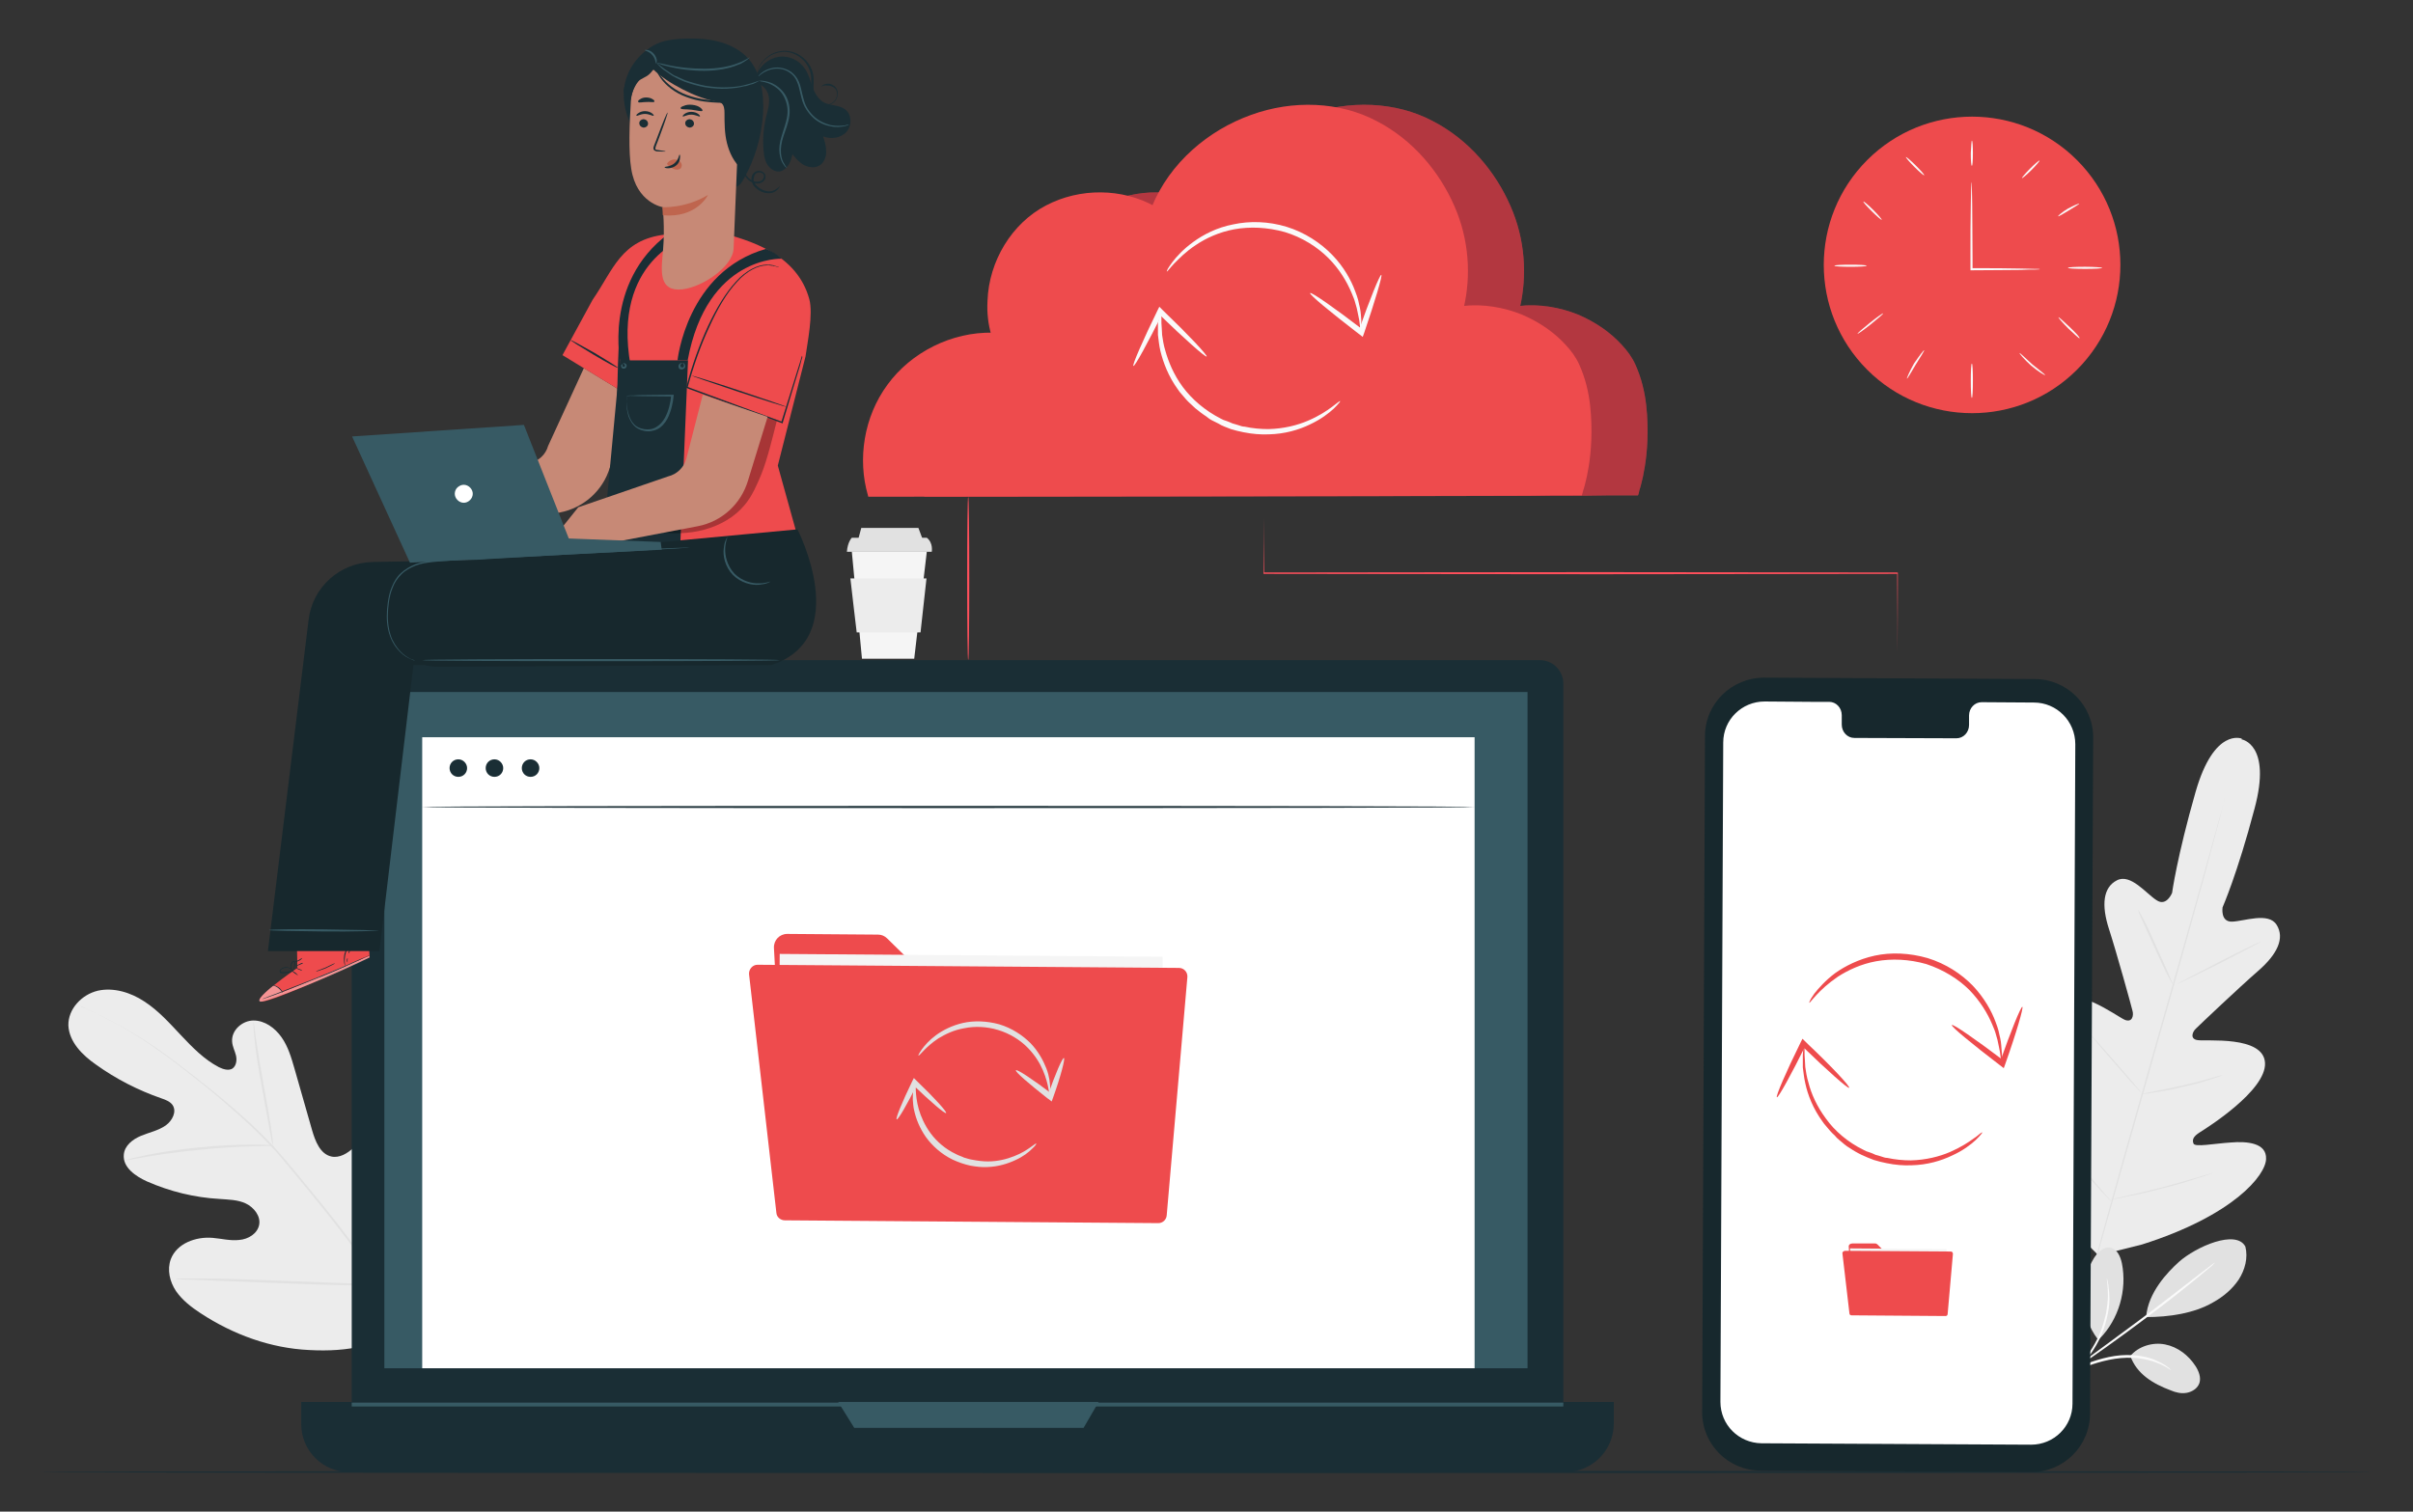 <?xml version="1.0" encoding="utf-8"?>
<!-- Generator: Adobe Illustrator 23.0.2, SVG Export Plug-In . SVG Version: 6.00 Build 0)  -->
<svg version="1.1" id="Layer_1" xmlns="http://www.w3.org/2000/svg" xmlns:xlink="http://www.w3.org/1999/xlink" x="0px" y="0px"
	 viewBox="0 0 688.1 431.2" style="enable-background:new 0 0 688.1 431.2;" xml:space="preserve">
<rect x="0" y="0" width="688.1" height="431.2" fill="#333333" stroke="none"/>
<style type="text/css">
	.st0{fill:#ECECEC;}
	.st1{fill:#E1E1E1;}
	.st2{fill:#FAFAFA;}
	.st3{fill:#F5F5F5;}
	.st4{fill:#1A2E35;}
	.st5{fill:#EE4B4D;}
	.st6{fill:#17282D;}
	.st7{fill:#FFFFFF;}
	.st8{fill:#375A64;}
	.st9{fill:#C78976;}
	.st10{opacity:0.3;}
	.st11{fill:none;stroke:#000000;stroke-width:0.25;stroke-miterlimit:10;}
	.st12{opacity:0.4;}
	.st13{fill:#BF654E;}
	.st14{fill:#FF4F5B;}
</style>
<g>
	<g>
		<g>
			<path class="st0" d="M639.3,210.7c0,0-7.9-3.3-13.2,15.2c-5.3,18.5-6.7,28.8-6.7,28.8s-1.6,4-4.4,2.1c-2.9-1.8-7.4-7.7-11.3-5.7
				c-4,2-4.5,7.1-2.3,13.9s6.4,22,6.7,23.3c0.4,1.3,0,3.5-2.2,2.6c-2.2-0.9-15.4-11-19.8-4.4c-4.4,6.6,4.8,24.6,5.7,26.6
				c1,2,0.7,3-0.2,3.7c-0.9,0.7-5-3.1-8.9-5.8c-3.9-2.7-8.9-5.2-11.1-1.1c-2.2,4-0.4,18.5,17.8,39.2l9,9l12.4-3.1
				c26.2-8.3,35.3-19.8,35.4-24.4c0.2-4.6-5.4-5.1-10.1-4.7c-4.7,0.3-10.2,1.4-10.6,0.3c-0.4-1.1-0.1-2,1.8-3.2
				c1.9-1.2,19-11.9,18.6-19.8c-0.4-7.9-16.9-6.1-19.2-6.5c-2.3-0.3-1.5-2.4-0.5-3.3c1-1,12.4-11.8,17.8-16.5
				c5.4-4.7,7.6-9.3,5.2-13.1c-2.3-3.7-9.3-1-12.7-0.9c-3.4,0.1-2.7-4.1-2.7-4.1s4.2-9.5,9.1-28.1c5-18.5-3.7-19.8-3.7-19.8"/>
		</g>
		<g>
			<g>
				<path class="st1" d="M634.6,227.2c0,0,0,0.1-0.1,0.4c-0.1,0.3-0.2,0.7-0.3,1.1c-0.3,1-0.6,2.5-1.1,4.4c-1,3.8-2.5,9.3-4.3,16.1
					c-3.7,13.6-9,32.4-14.9,53.1c-5.9,20.7-11.2,39.4-15,53c-1.9,6.8-3.4,12.3-4.5,16.1c-0.5,1.9-0.9,3.4-1.2,4.4
					c-0.1,0.5-0.2,0.9-0.3,1.1c-0.1,0.3-0.1,0.4-0.1,0.4s0-0.1,0.1-0.4c0.1-0.3,0.2-0.7,0.3-1.1c0.3-1,0.6-2.5,1.1-4.4
					c1-3.8,2.5-9.3,4.3-16.1c3.7-13.6,9-32.4,14.9-53.1c5.9-20.7,11.2-39.4,15-53c1.9-6.8,3.4-12.3,4.5-16.1
					c0.5-1.9,0.9-3.4,1.2-4.4c0.1-0.5,0.2-0.9,0.3-1.1C634.5,227.3,634.6,227.2,634.6,227.2z"/>
			</g>
		</g>
		<g>
			<g>
				<path class="st1" d="M609.7,259.5c0,0,0.2,0.3,0.5,0.8c0.3,0.5,0.7,1.3,1.2,2.2c1,1.9,2.2,4.5,3.5,7.5c1.3,2.9,2.5,5.5,3.4,7.6
					c0.4,0.9,0.7,1.7,1,2.3c0.2,0.5,0.4,0.8,0.3,0.9c0,0-0.2-0.3-0.5-0.8c-0.3-0.5-0.7-1.3-1.2-2.2c-0.9-1.9-2.2-4.6-3.5-7.5
					c-1.3-2.9-2.5-5.5-3.4-7.5c-0.4-0.9-0.8-1.7-1-2.3C609.8,259.8,609.7,259.5,609.7,259.5z"/>
			</g>
		</g>
		<g>
			<g>
				<path class="st1" d="M620.9,280.7c-0.1-0.1,5.3-2.9,11.9-6.3c6.6-3.4,12.1-6,12.1-5.9c0.1,0.1-5.3,2.9-11.9,6.3
					C626.3,278.1,620.9,280.8,620.9,280.7z"/>
			</g>
		</g>
		<g>
			<g>
				<path class="st1" d="M610.4,312.1c0,0,0.3-0.1,0.9-0.2c0.7-0.1,1.5-0.3,2.5-0.5c2.1-0.4,5.1-1,8.3-1.7c3.2-0.7,6.1-1.5,8.2-2.1
					c1-0.3,1.8-0.5,2.5-0.7c0.6-0.2,0.9-0.2,0.9-0.2c0,0-0.3,0.2-0.9,0.4c-0.6,0.2-1.4,0.5-2.4,0.8c-2.1,0.7-4.9,1.5-8.2,2.2
					c-3.2,0.8-6.2,1.3-8.3,1.6c-1.1,0.2-1.9,0.3-2.5,0.3C610.7,312.1,610.4,312.1,610.4,312.1z"/>
			</g>
		</g>
		<g>
			<g>
				<path class="st1" d="M596.1,295.1c0,0,0.2,0.2,0.6,0.6c0.4,0.4,0.9,1,1.6,1.7c1.3,1.5,3.2,3.6,5.2,5.9c2,2.3,3.8,4.4,5.1,5.9
					c0.6,0.8,1.1,1.4,1.5,1.8c0.3,0.4,0.5,0.7,0.5,0.7c0,0-0.2-0.2-0.6-0.6c-0.4-0.4-0.9-1-1.6-1.7c-1.3-1.5-3.2-3.6-5.2-5.9
					c-2-2.3-3.8-4.4-5.1-5.9c-0.6-0.8-1.1-1.4-1.5-1.8C596.2,295.4,596.1,295.1,596.1,295.1z"/>
			</g>
		</g>
		<g>
			<g>
				<path class="st1" d="M583.3,321.6c0,0,0.3,0.3,0.8,0.8c0.5,0.6,1.2,1.3,2.1,2.2c1.7,1.9,4.1,4.5,6.7,7.5
					c2.6,2.9,4.9,5.6,6.6,7.6c0.8,0.9,1.4,1.7,2,2.3c0.5,0.6,0.7,0.9,0.7,0.9c0,0-0.3-0.3-0.8-0.8c-0.5-0.6-1.2-1.3-2.1-2.2
					c-1.7-1.9-4.1-4.5-6.7-7.5c-2.6-2.9-4.9-5.6-6.6-7.6c-0.8-0.9-1.4-1.7-2-2.3C583.5,322,583.3,321.6,583.3,321.6z"/>
			</g>
		</g>
		<g>
			<g>
				<path class="st1" d="M601.7,342.2c0,0,0.4-0.1,1.2-0.3c0.8-0.2,1.9-0.4,3.2-0.7c2.7-0.6,6.4-1.5,10.4-2.5
					c4-1.1,7.7-2.1,10.3-2.9c1.3-0.4,2.3-0.7,3.1-0.9c0.7-0.2,1.1-0.3,1.2-0.3c0,0-0.4,0.2-1.1,0.4c-0.7,0.3-1.8,0.6-3.1,1
					c-2.6,0.9-6.2,2-10.3,3c-4.1,1.1-7.8,1.9-10.5,2.4c-1.3,0.3-2.4,0.5-3.2,0.6C602.1,342.2,601.7,342.3,601.7,342.2z"/>
			</g>
		</g>
	</g>
	<g>
		<g>
			<path class="st1" d="M607.5,386.8c2.3-2.8,6.4-4,9.9-3.3c3.6,0.7,6.7,3.1,8.7,6.2c0.9,1.4,1.6,3.2,1.1,4.8
				c-0.5,1.5-2,2.5-3.6,2.8c-1.6,0.3-3.2-0.1-4.6-0.7C613.9,394.7,609.3,391.9,607.5,386.8"/>
		</g>
		<g>
			<path class="st1" d="M598.8,381.8c5.4-5.5,7.8-13.8,6.3-21.4c-0.4-1.9-1.3-4.1-3.3-4.5c-1.9-0.4-3.6,1.3-4.7,3
				c-4.3,7-3.9,16.6,1.1,23.1"/>
		</g>
		<g>
			<path class="st1" d="M640.3,355.6c0.8,3.2-0.1,6.6-1.9,9.4c-1.8,2.7-4.4,4.9-7.3,6.5c-5.5,3.2-12.7,4.2-19.1,4.2
				c0.5-7,6.2-12.9,9.3-15.7C626.2,355.6,637.7,350.6,640.3,355.6"/>
		</g>
		<g>
			<g>
				<path class="st2" d="M588.9,392.1c0.8-0.4,1.3-1,2.7-1.7c2.8-1.2,6.8-2.9,11.4-3.6c4.7-0.7,9.1,0,11.9,1.3
					c1.4,0.6,2.5,1.3,3.2,1.8c0.7,0.5,1,0.9,1,0.9c-0.1,0.1-1.5-1.2-4.4-2.2c-2.8-1.1-7-1.7-11.6-1c-4.6,0.7-8.5,2.3-11.3,3.4"/>
			</g>
		</g>
		<g>
			<g>
				<path class="st2" d="M588.8,392.2c1.2-0.9,2.9-2.1,4.8-3.5c4.1-3,9.7-7.1,15.9-11.7c6.2-4.6,11.7-8.9,15.7-12
					c1.9-1.5,3.5-2.7,4.7-3.6c1.1-0.9,1.8-1.3,1.8-1.3c0,0-0.5,0.6-1.6,1.5c-1.1,0.9-2.6,2.2-4.6,3.8c-3.9,3.2-9.4,7.5-15.6,12.1
					c-6.2,4.6-11.9,8.7-16.1,11.5c-2.1,1.4-3.8,2.6-5,3.3"/>
			</g>
		</g>
		<g>
			<g>
				<path class="st2" d="M600.8,364.7c0,0,0.2,0.4,0.3,1.2c0.1,0.4,0.2,0.9,0.2,1.5c0.1,0.6,0.2,1.2,0.2,2c0.1,1.5,0,3.2-0.4,5.2
					c-0.4,1.9-0.9,4-1.8,6.1c-0.9,2.1-2,3.9-3.1,5.5c-1.2,1.6-2.4,2.9-3.5,3.8c-0.5,0.5-1.1,0.9-1.5,1.3c-0.5,0.4-0.9,0.6-1.2,0.9
					c-0.7,0.4-1,0.4-1,0.3c-0.1-0.1,1.4-0.8,3.5-2.8c1-1,2.2-2.3,3.3-3.9c1.1-1.6,2.1-3.4,3-5.4c0.8-2,1.4-4.1,1.8-5.9
					c0.3-1.9,0.5-3.6,0.5-5C601.1,366.5,600.7,364.7,600.8,364.7z"/>
			</g>
		</g>
	</g>
	<g>
		<g>
			<g>
				<g>
					<path class="st0" d="M117.5,377.4c12.9-16,10.4-38.1,4.3-56.7c-1-3.1-1.7-6.5-4-8.9c-2.3-2.3-6.3-3.2-8.8-1
						c-2,1.8-2.2,4.8-2.9,7.4c-0.9,3.5-2.7,6.7-5.3,9.2c-1.7,1.6-4,3-6.3,2.5c-3.2-0.7-4.6-4.4-5.5-7.5c-1.7-5.8-3.3-11.7-5-17.5
						c-0.9-3.1-1.8-6.3-3.7-9s-4.8-4.8-8-4.8c-3.2,0-6.4,2.8-6.1,6.1c0.1,1.4,0.8,2.6,1.1,3.9c0.3,1.3,0.1,2.9-1,3.7
						c-1.1,0.7-2.7,0.2-3.9-0.4c-4.2-2.2-7.5-5.6-10.8-9.1c-3.2-3.4-6.4-7-10.4-9.6c-3.9-2.6-8.8-4.1-13.3-3.1
						c-4.6,1.1-8.5,5.2-8.4,9.9c0.2,4.7,4,8.5,7.9,11.2c5.7,4.1,12,7.3,18.6,9.6c1.2,0.4,2.5,0.9,3.2,1.9c1.3,1.9-0.1,4.5-1.9,5.8
						c-2.1,1.5-4.7,2-7.1,3c-2.4,1-4.7,2.8-4.9,5.4c-0.3,3.6,3.3,6.1,6.6,7.6c6.6,2.9,13.6,4.6,20.7,5c2.5,0.2,5.2,0.2,7.5,1.3
						c2.3,1.1,4.3,3.6,3.8,6.1c-0.5,2.5-3.1,4.1-5.7,4.3c-2.5,0.3-5.1-0.4-7.6-0.6c-4.8-0.4-10.2,1.6-11.9,6.1
						c-1.1,3-0.3,6.4,1.5,9.1c1.8,2.6,4.4,4.6,7,6.3c9.3,6.1,20,10,31,10.5C99.2,385.7,108.7,383.9,117.5,377.4"/>
				</g>
			</g>
		</g>
		<g>
			<g>
				<g>
					<g>
						<path class="st1" d="M22.9,286.9c0,0,0.1,0.1,0.4,0.2c0.3,0.1,0.7,0.3,1.2,0.6c1,0.5,2.6,1.2,4.5,2.2
							c3.9,1.9,9.4,4.9,15.7,9.4c3.2,2.2,6.6,4.8,10.1,7.6c3.6,2.8,7.4,5.9,11.2,9.3c3.9,3.4,7.8,7,11.6,11.1c1.9,2,3.7,4.2,5.6,6.5
							c1.8,2.2,3.7,4.5,5.6,6.8c7.5,9.2,14.4,18.2,20,26.9c5.6,8.6,9.8,16.9,12.7,24.2c2.9,7.2,4.5,13.3,5.5,17.6
							c0.4,2.1,0.8,3.8,0.9,4.9c0.1,0.5,0.2,1,0.2,1.3c0.1,0.3,0.1,0.4,0.1,0.4c0,0,0-0.2,0-0.4c0-0.3-0.1-0.8-0.2-1.3
							c-0.1-1.1-0.4-2.8-0.8-5c-0.8-4.3-2.4-10.4-5.3-17.7c-2.9-7.3-7.1-15.6-12.7-24.3c-5.6-8.7-12.4-17.7-20-26.9
							c-1.9-2.3-3.8-4.6-5.6-6.8c-1.8-2.2-3.7-4.4-5.6-6.5c-3.8-4.1-7.8-7.8-11.7-11.1c-3.9-3.4-7.7-6.4-11.3-9.2
							c-3.6-2.8-7-5.4-10.2-7.6c-6.4-4.4-12-7.4-15.9-9.3c-2-0.9-3.5-1.6-4.5-2.1c-0.5-0.2-0.9-0.4-1.2-0.5
							C23,286.9,22.9,286.9,22.9,286.9z"/>
					</g>
				</g>
			</g>
		</g>
		<g>
			<g>
				<g>
					<g>
						<path class="st1" d="M77.9,326.9c0,0,0-0.5-0.1-1.4c-0.1-0.9-0.3-2.2-0.5-3.9c-0.5-3.2-1.3-7.7-2.2-12.6
							c-0.9-4.9-1.6-9.4-2.1-12.6c-0.2-1.6-0.4-2.9-0.5-3.8c-0.1-0.9-0.2-1.4-0.2-1.4c0,0,0,0.5,0,1.4c0,0.9,0.1,2.2,0.3,3.9
							c0.3,3.3,1,7.8,1.9,12.7c0.9,4.8,1.7,9.2,2.3,12.6c0.3,1.5,0.5,2.8,0.7,3.8C77.8,326.4,77.9,326.9,77.9,326.9z"/>
					</g>
				</g>
			</g>
		</g>
		<g>
			<g>
				<g>
					<g>
						<path class="st1" d="M35.5,331.1c0,0,0.6-0.1,1.7-0.3c1.1-0.2,2.6-0.5,4.5-0.8c3.8-0.7,9.1-1.4,15-2c5.9-0.6,11.2-0.9,15.1-1
							c1.9-0.1,3.5-0.1,4.6-0.1c1.1,0,1.7,0,1.7-0.1c0,0-0.6-0.1-1.7-0.2c-1.1-0.1-2.7-0.1-4.6-0.1c-3.9,0-9.2,0.2-15.1,0.8
							c-5.9,0.6-11.2,1.4-15,2.2c-1.9,0.4-3.4,0.8-4.5,1C36,330.9,35.5,331.1,35.5,331.1z"/>
					</g>
				</g>
			</g>
		</g>
		<g>
			<g>
				<g>
					<g>
						<path class="st1" d="M108.5,366.4c0,0,0.1-0.2,0.1-0.6c0.1-0.4,0.2-1,0.3-1.7c0.2-1.4,0.5-3.5,0.8-6.1
							c0.6-5.2,1.2-12.4,1.7-20.3c0.6-7.9,1.1-15.1,1.6-20.3c0.2-2.5,0.4-4.6,0.6-6.1c0.1-0.7,0.1-1.2,0.2-1.7c0-0.4,0-0.6,0-0.6
							c0,0-0.1,0.2-0.1,0.6c-0.1,0.4-0.2,1-0.3,1.7c-0.2,1.4-0.5,3.5-0.8,6.1c-0.6,5.2-1.2,12.4-1.7,20.3
							c-0.6,7.9-1.1,15.1-1.6,20.3c-0.2,2.5-0.4,4.6-0.6,6.1c-0.1,0.7-0.1,1.2-0.2,1.7C108.5,366.2,108.5,366.4,108.5,366.4z"/>
					</g>
				</g>
			</g>
		</g>
		<g>
			<g>
				<g>
					<g>
						<path class="st1" d="M50,364.8c0,0,0.2,0,0.6,0.1c0.5,0,1,0,1.7,0.1c1.6,0,3.7,0.1,6.3,0.2c5.3,0.2,12.6,0.5,20.7,0.8
							c8.1,0.3,15.4,0.6,20.7,0.6c2.6,0,4.8,0,6.3,0c0.7,0,1.2,0,1.7,0c0.4,0,0.6,0,0.6-0.1c0,0-0.2,0-0.6-0.1c-0.5,0-1,0-1.7-0.1
							c-1.6,0-3.7-0.1-6.3-0.2c-5.3-0.2-12.6-0.5-20.7-0.8c-8.1-0.3-15.4-0.6-20.7-0.6c-2.6,0-4.8,0-6.3,0c-0.7,0-1.2,0-1.7,0
							C50.2,364.8,50,364.8,50,364.8z"/>
					</g>
				</g>
			</g>
		</g>
	</g>
	<g>
		<g>
			<polygon class="st3" points="242.9,157.3 245.8,187.9 260.7,187.9 264.3,157.3 			"/>
		</g>
		<g>
			<path class="st1" d="M242.9,153.4c0,0-1.2,1.2-1.4,4h24.2c0,0,0.5-2.5-1.4-4H242.9z"/>
		</g>
		<g>
			<polygon class="st1" points="245.6,150.6 244.8,153.6 263.1,153.8 261.9,150.6 			"/>
		</g>
		<g>
			<path class="st0" d="M242.5,165c0,0.3,1.8,15.4,1.8,15.4h18.2l1.7-15.4H242.5z"/>
		</g>
	</g>
	<g>
		<g>
			<path class="st4" d="M677.1,419.9c0,0.2-149.1,0.3-333,0.3c-184,0-333.1-0.1-333.1-0.3c0-0.2,149.1-0.3,333.1-0.3
				C528,419.6,677.1,419.7,677.1,419.9z"/>
		</g>
	</g>
	<g>
		<g>
			
				<ellipse transform="matrix(0.707 -0.707 0.707 0.707 111.37 419.804)" class="st5" cx="562.4" cy="75.5" rx="42.3" ry="42.3"/>
		</g>
		<g>
			<g>
				<path class="st2" d="M581.7,76.8c0,0-0.5,0.1-1.5,0.1c-1.1,0-2.4,0-4.1,0.1c-3.5,0-8.4,0.1-13.9,0.1l-0.3,0l0-0.3
					c0-0.9,0-1.8,0-2.7c0-6.1,0-11.7,0.1-15.7c0-1.9,0.1-3.5,0.1-4.8c0-1.1,0.1-1.7,0.1-1.7c0,0,0.1,0.6,0.1,1.7
					c0,1.2,0.1,2.8,0.1,4.8c0,4,0.1,9.6,0.1,15.7c0,0.9,0,1.9,0,2.7l-0.3-0.3c5.5,0,10.4,0,13.9,0.1c1.7,0,3.1,0.1,4.1,0.1
					C581.1,76.7,581.7,76.7,581.7,76.8z"/>
			</g>
		</g>
		<g>
			<g>
				<path class="st2" d="M562.3,40.1c0.2,0,0.3,1.6,0.3,3.6c0,2-0.1,3.6-0.3,3.6c-0.2,0-0.3-1.6-0.3-3.6
					C562.1,41.7,562.2,40.1,562.3,40.1z"/>
			</g>
		</g>
		<g>
			<g>
				<path class="st2" d="M581.6,45.8c0.1,0.1-0.9,1.3-2.3,2.7c-1.4,1.4-2.6,2.4-2.7,2.3c-0.1-0.1,0.9-1.3,2.3-2.7
					C580.3,46.7,581.5,45.7,581.6,45.8z"/>
			</g>
		</g>
		<g>
			<g>
				<path class="st2" d="M592.9,58.1c0.1,0.1-1.3,0.9-2.9,1.9c-1.6,1-3,1.8-3.1,1.7c-0.1-0.1,1.1-1.2,2.8-2.2
					C591.4,58.6,592.8,58,592.9,58.1z"/>
			</g>
		</g>
		<g>
			<g>
				<path class="st2" d="M599.5,76.4c0,0.2-2.2,0.3-4.9,0.3c-2.7,0-4.9-0.1-4.9-0.3s2.2-0.3,4.9-0.3
					C597.3,76.1,599.5,76.3,599.5,76.4z"/>
			</g>
		</g>
		<g>
			<g>
				<path class="st2" d="M532.3,75.8c0,0.2-2.1,0.3-4.6,0.3c-2.5,0-4.6-0.1-4.6-0.3c0-0.2,2.1-0.3,4.6-0.3
					C530.2,75.5,532.3,75.6,532.3,75.8z"/>
			</g>
		</g>
		<g>
			<g>
				<path class="st2" d="M537,89.4c0.1,0.1-1.5,1.5-3.5,3.1c-2,1.6-3.7,2.8-3.8,2.7c-0.1-0.1,1.5-1.5,3.5-3.1
					C535.2,90.5,536.9,89.3,537,89.4z"/>
			</g>
		</g>
		<g>
			<g>
				<path class="st2" d="M548.7,99.9c0.1,0.1-1,1.9-2.4,4.1c-1.3,2.2-2.4,4.1-2.5,4c-0.1-0.1,0.7-2,2-4.3
					C547.3,101.5,548.6,99.8,548.7,99.9z"/>
			</g>
		</g>
		<g>
			<g>
				<path class="st2" d="M562.3,113.5c-0.2,0-0.3-2.2-0.3-4.9c0-2.7,0.1-4.9,0.3-4.9c0.2,0,0.3,2.2,0.3,4.9
					C562.6,111.3,562.5,113.5,562.3,113.5z"/>
			</g>
		</g>
		<g>
			<g>
				<path class="st2" d="M583.2,107c-0.1,0.1-2-1-4-2.7c-2-1.8-3.4-3.5-3.3-3.6c0.1-0.1,1.6,1.4,3.6,3.2
					C581.6,105.6,583.3,106.9,583.2,107z"/>
			</g>
		</g>
		<g>
			<g>
				<path class="st2" d="M593,96.5c-0.1,0.1-1.5-1.2-3.2-2.8c-1.7-1.7-2.9-3.1-2.8-3.2c0.1-0.1,1.5,1.2,3.2,2.8
					C591.9,94.9,593.2,96.3,593,96.5z"/>
			</g>
		</g>
		<g>
			<g>
				<path class="st2" d="M536.6,62.7c-0.1,0.1-1.4-1-2.8-2.4c-1.5-1.5-2.6-2.7-2.4-2.8c0.1-0.1,1.4,1,2.8,2.4
					C535.6,61.3,536.7,62.6,536.6,62.7z"/>
			</g>
		</g>
		<g>
			<g>
				<path class="st2" d="M548.7,50c-0.1,0.1-1.4-1-2.8-2.4c-1.4-1.4-2.5-2.7-2.4-2.8c0.1-0.1,1.4,1,2.8,2.4
					C547.7,48.6,548.8,49.8,548.7,50z"/>
			</g>
		</g>
	</g>
	<g>
		<g>
			<g>
				<g>
					<g>
						<g>
							<g>
								<path class="st6" d="M579.2,419.9l-77.1-0.4c-9.3,0-16.8-7.6-16.7-16.8l0.8-192.7c0-9.3,7.6-16.7,16.9-16.7l77.1,0.4
									c9.3,0,16.8,7.6,16.7,16.8L596,403.2C596,412.5,588.4,420,579.2,419.9z"/>
							</g>
						</g>
					</g>
					<g>
						<g>
							<g>
								<path class="st7" d="M580,200.4l-14.9-0.1c-2,0-3.6,1.7-3.6,3.8l0,2.7c0,2.1-1.6,3.8-3.6,3.8l-29.1-0.1
									c-2,0-3.6-1.7-3.6-3.8l0-2.7c0-2.1-1.6-3.8-3.6-3.8l-5.3,0l-13.1-0.1c-6.5,0-11.8,5.2-11.8,11.7l-0.8,188.1
									c0,6.5,5.2,11.7,11.7,11.8l76.9,0.4c6.5,0,11.8-5.2,11.8-11.7l0.8-188.1C591.8,205.7,586.5,200.4,580,200.4z"/>
							</g>
						</g>
					</g>
				</g>
			</g>
		</g>
		<g>
			<g>
				<path class="st5" d="M527.2,355.7l0.8,14c0,0.5,0.4,0.9,0.9,0.9l25.2,0.2c0.5,0,0.9-0.4,1-0.9l0.1-10.9c0-0.5-0.4-1-0.9-1
					l-15.5,0c-0.2,0-0.5-0.1-0.7-0.3l-2.7-2.7c-0.2-0.2-0.4-0.3-0.7-0.3l-6.5,0C527.6,354.7,527.1,355.1,527.2,355.7z"/>
			</g>
			<g>
				
					<rect x="527.5" y="356.2" transform="matrix(1 7.328419e-03 -7.328419e-03 1 2.685 -3.957)" class="st3" width="27.5" height="16.4"/>
			</g>
			<g>
				<path class="st5" d="M525.4,357.6l2,17.1c0,0.3,0.3,0.5,0.6,0.5l26.8,0.2c0.3,0,0.6-0.2,0.6-0.6l1.5-17.1c0-0.4-0.2-0.7-0.6-0.7
					l-30.2-0.2C525.6,356.9,525.3,357.2,525.4,357.6z"/>
			</g>
		</g>
		<g>
			<g>
				<g>
					<g>
						<path class="st5" d="M570.8,303c-0.1,0-0.3-1.1-0.5-3c-0.2-0.9-0.4-2.1-0.7-3.4c-0.2-0.7-0.4-1.3-0.6-2.1
							c-0.2-0.7-0.6-1.5-0.9-2.3c-1.3-3.1-3.4-6.6-6.5-9.8c-3.1-3.1-7.4-5.8-12.3-7.4c-4.9-1.4-9.9-1.6-14.3-0.8
							c-4.4,0.8-8.1,2.6-10.9,4.4c-2.8,1.9-4.8,3.8-6.1,5.2c-0.7,0.7-1.1,1.3-1.5,1.7c-0.3,0.4-0.5,0.6-0.6,0.5c0,0,0.1-0.3,0.3-0.7
							c0.2-0.5,0.7-1.1,1.2-1.9c1.2-1.5,3.1-3.7,5.9-5.8c2.8-2,6.7-4,11.3-5c4.6-1,9.9-0.8,15.1,0.7c5.2,1.6,9.6,4.5,12.9,7.9
							c3.2,3.4,5.3,7.1,6.5,10.4c0.3,0.8,0.6,1.6,0.8,2.4c0.2,0.8,0.3,1.5,0.5,2.2c0.3,1.4,0.3,2.6,0.4,3.5
							C571,301.9,571,303,570.8,303z"/>
					</g>
				</g>
				<g>
					<g>
						<path class="st5" d="M556.6,292.4c0.3-0.4,6.8,4.1,14.6,10c0.1,0.1,0.3,0.2,0.4,0.3l-1.3,0.4c3.1-9,6-16,6.4-15.9
							c0.4,0.1-1.7,7.4-4.9,16.4l-0.4,1.1l-0.9-0.7c-0.1-0.1-0.3-0.2-0.4-0.3C562.4,297.8,556.3,292.8,556.6,292.4z"/>
					</g>
				</g>
			</g>
			<g>
				<g>
					<g>
						<path class="st5" d="M514.5,298.1c0.1,0,0.1,1.1,0.1,2.9c0.1,0.9,0.1,2.1,0.2,3.4c0.2,1.3,0.4,2.8,0.9,4.4
							c0.8,3.2,2.4,6.8,5,10.3c2.5,3.5,6.2,6.7,10.7,8.9l0.8,0.4l0.9,0.3c0.6,0.2,1.1,0.4,1.7,0.7c0.6,0.2,1.2,0.3,1.7,0.5
							c0.6,0.2,1.1,0.4,1.7,0.4c2.3,0.5,4.6,0.7,6.7,0.7c4.3-0.1,8.2-1.1,11.2-2.4c3-1.3,5.3-2.8,6.8-3.9c0.8-0.5,1.3-1,1.7-1.3
							c0.4-0.3,0.6-0.4,0.7-0.4c0,0-0.1,0.3-0.4,0.6c-0.3,0.4-0.8,0.9-1.5,1.6c-1.4,1.3-3.6,3-6.7,4.4c-3.1,1.5-7.1,2.7-11.6,2.8
							c-2.3,0.1-4.7-0.1-7.1-0.6c-0.6-0.1-1.2-0.3-1.8-0.4c-0.6-0.2-1.2-0.3-1.8-0.5c-0.6-0.2-1.2-0.5-1.8-0.7l-0.9-0.4l-0.9-0.4
							c-0.6-0.3-1.2-0.6-1.7-0.9c-0.6-0.3-1.1-0.7-1.6-1c-1.1-0.6-2-1.5-3-2.3c-0.5-0.4-0.9-0.8-1.3-1.3c-0.4-0.4-0.9-0.8-1.3-1.3
							c-0.4-0.5-0.8-0.9-1.1-1.3l-0.6-0.7l-0.5-0.7c-2.7-3.7-4.2-7.6-4.9-10.9c-0.4-1.7-0.5-3.2-0.7-4.5c0-1.4,0-2.5,0-3.5
							C514.2,299.1,514.4,298,514.5,298.1z"/>
					</g>
				</g>
				<g>
					<g>
						<path class="st5" d="M527.3,310.3c-0.3,0.3-6.2-4.9-13.2-11.7c-0.1-0.1-0.3-0.3-0.4-0.4l1.3-0.2c-4.2,8.5-7.9,15.2-8.3,15
							c-0.4-0.2,2.6-7.2,6.8-15.7l0.5-1l0.8,0.8c0.1,0.1,0.3,0.2,0.4,0.4C522.3,304.2,527.7,310,527.3,310.3z"/>
					</g>
				</g>
			</g>
		</g>
	</g>
	<g>
		<g>
			<g>
				<g>
					<g>
						<g>
							<g>
								<path class="st4" d="M431.2,416.8H114.9c-8,0-14.6-6.5-14.6-14.6V196.1c0-4.3,3.5-7.8,7.8-7.8h331c3.7,0,6.7,3,6.7,6.7
									v207.2C445.8,410.3,439.2,416.8,431.2,416.8z"/>
							</g>
						</g>
						<g>
							<g>
								<path class="st4" d="M446.4,419.9H99.6c-7.6,0-13.7-6.1-13.7-13.7v-6.3h374.3v6.3C460.1,413.8,454,419.9,446.4,419.9z"/>
							</g>
						</g>
						<g>
							<g>
								<rect x="109.6" y="197.4" class="st8" width="326" height="192.9"/>
							</g>
						</g>
						<g>
							<g>
								<polygon class="st8" points="239,399.9 243.6,407.3 309,407.3 313.3,399.9 								"/>
							</g>
						</g>
					</g>
					<g>
						<g>
							<rect x="120.4" y="210.3" class="st7" width="300.1" height="180"/>
						</g>
					</g>
					<g>
						<g>
							<path class="st4" d="M133.2,219.1c0,1.4-1.1,2.5-2.5,2.5c-1.4,0-2.5-1.1-2.5-2.5c0-1.4,1.1-2.5,2.5-2.5
								C132.1,216.6,133.2,217.8,133.2,219.1z"/>
						</g>
					</g>
					<g>
						<g>
							<path class="st4" d="M143.5,219.1c0,1.4-1.1,2.5-2.5,2.5c-1.4,0-2.5-1.1-2.5-2.5c0-1.4,1.1-2.5,2.5-2.5
								C142.4,216.6,143.5,217.8,143.5,219.1z"/>
						</g>
					</g>
					<g>
						<g>
							<path class="st4" d="M153.8,219.1c0,1.4-1.1,2.5-2.5,2.5c-1.4,0-2.5-1.1-2.5-2.5c0-1.4,1.1-2.5,2.5-2.5
								C152.7,216.6,153.8,217.8,153.8,219.1z"/>
						</g>
					</g>
					<g>
						<g>
							<g>
								<path class="st4" d="M420.5,230.2c0,0.2-67.2,0.3-150.1,0.3c-82.9,0-150.1-0.1-150.1-0.3c0-0.2,67.2-0.3,150.1-0.3
									C353.4,229.9,420.5,230,420.5,230.2z"/>
							</g>
						</g>
					</g>
					<g>
						<g>
							<rect x="100.3" y="400.1" class="st8" width="345.5" height="1.1"/>
						</g>
					</g>
				</g>
			</g>
			<g>
				<g>
					<path class="st5" d="M220.7,270.4l3,55.6c0.1,2,1.7,3.5,3.7,3.5l100,0.7c2.1,0,3.8-1.7,3.8-3.7l0.3-43.3c0-2.1-1.7-3.8-3.7-3.8
						l-61.5-0.1c-1,0-1.9-0.4-2.6-1.1L253,267.7c-0.7-0.7-1.6-1.1-2.6-1.1l-25.9-0.2C222.3,266.4,220.6,268.2,220.7,270.4z"/>
				</g>
				<g>
					
						<rect x="222.1" y="272.5" transform="matrix(1 7.325426e-03 -7.325426e-03 1 2.243 -2.019)" class="st3" width="109.2" height="65.3"/>
				</g>
				<g>
					<path class="st5" d="M213.6,277.9l7.8,68.1c0.1,1.2,1.2,2.1,2.4,2.1l106.5,0.8c1.3,0,2.3-1,2.4-2.2l5.9-68
						c0.1-1.4-1-2.6-2.4-2.6l-120.2-0.9C214.6,275.2,213.5,276.5,213.6,277.9z"/>
				</g>
			</g>
		</g>
		<g>
			<g>
				<g>
					<g>
						<path class="st1" d="M299.4,312.5c-0.3,0-0.2-3-2-7.2c-0.9-2.1-2.3-4.4-4.5-6.6c-2.1-2.1-5-3.9-8.3-4.9
							c-3.3-1-6.7-1.1-9.6-0.5c-3,0.5-5.4,1.7-7.4,2.9c-3.8,2.5-5.4,5.1-5.7,4.9c-0.1,0,0.2-0.7,1-1.8c0.8-1.1,2.1-2.6,4-4
							c1.9-1.4,4.6-2.8,7.7-3.5c3.1-0.7,6.8-0.6,10.4,0.4c3.6,1.1,6.6,3.1,8.9,5.4c2.2,2.3,3.6,4.9,4.5,7.2c0.9,2.3,1,4.2,1.1,5.6
							C299.6,311.8,299.5,312.5,299.4,312.5z"/>
					</g>
				</g>
				<g>
					<g>
						<path class="st1" d="M289.7,305.3c0.3-0.4,4.8,2.6,10.1,6.6c0.1,0.1,0.2,0.2,0.3,0.2l-1.3,0.4c2.1-6.1,4.2-10.9,4.6-10.7
							c0.4,0.1-0.9,5.2-3.1,11.3l-0.4,1.1l-0.9-0.7c-0.1-0.1-0.2-0.1-0.3-0.2C293.5,309.2,289.4,305.7,289.7,305.3z"/>
					</g>
				</g>
			</g>
			<g>
				<g>
					<g>
						<path class="st1" d="M261,309.2c0.3,0-0.2,2.9,1,7.2c0.6,2.1,1.7,4.6,3.4,6.9c1.7,2.3,4.2,4.5,7.2,5.9c0.7,0.4,1.5,0.6,2.3,1
							c0.8,0.2,1.5,0.5,2.3,0.6c1.5,0.3,3.1,0.5,4.5,0.5c2.9,0,5.5-0.7,7.5-1.5c2.1-0.8,3.6-1.8,4.6-2.5c1-0.7,1.6-1.2,1.7-1.1
							c0.1,0.1-0.3,0.7-1.3,1.6c-0.9,0.9-2.4,2.1-4.6,3.1c-2.1,1-4.9,1.9-8,2c-1.6,0.1-3.2-0.1-4.9-0.4c-0.8-0.2-1.7-0.4-2.5-0.7
							c-0.8-0.3-1.7-0.6-2.5-1c-3.3-1.6-5.9-4-7.7-6.5c-1.8-2.6-2.8-5.2-3.3-7.5c-0.3-1.1-0.3-2.2-0.4-3.1c0-0.9,0-1.7,0.1-2.4
							C260.7,309.8,260.9,309.1,261,309.2z"/>
					</g>
				</g>
				<g>
					<g>
						<path class="st1" d="M269.8,317.5c-0.3,0.3-4.4-3.2-9.2-7.8c-0.1-0.1-0.2-0.2-0.3-0.3l1.3-0.2c-2.9,5.8-5.5,10.3-5.9,10.1
							c-0.4-0.2,1.6-5,4.4-10.8l0.5-1l0.8,0.8c0.1,0.1,0.2,0.2,0.3,0.3C266.5,313.2,270.1,317.2,269.8,317.5z"/>
					</g>
				</g>
			</g>
		</g>
	</g>
	<g>
		<g>
			<g>
				<g>
					<g>
						<path class="st9" d="M179,117.4l-5.1,16c-2,6.6-7.5,11.5-14.3,12.8l-34.1,6.4l-9.3-0.3l9.3-11.5l25.6-8.7
							c2.5-0.6,4.5-2.4,5.2-4.9l10.2-22.2l12.9,7.9L179,117.4z"/>
					</g>
				</g>
				<g>
					<g>
						<path class="st8" d="M229.3,101.8c-0.5,2.5-7.7,20.5-7.7,20.5s-28.1-9.5-27.7-10.9c0.3-1.1,5.7-19.1,12.1-29.1
							c2.5-3.9,6.6-6.5,11.2-6.8c1.3-0.1,4,1.2,4.8,1.7C227.9,80.5,233,82.7,229.3,101.8z"/>
					</g>
				</g>
				<g>
					<g>
						<g>
							<g>
								<path class="st5" d="M189.7,66.9C177,68.4,174.9,77,169,85.5l-8.6,15.8l15.7,9.6l-0.5,24.2l-7.5,23.1l59.2-5.6l-5.5-19.8
									l7.9-31.1c0.6-4.2,2.2-12.1,1.1-16.3c-3.5-13-17-16.9-26.3-19.3c-1.9-0.5-11.2-0.5-12.8-0.1"/>
							</g>
						</g>
					</g>
					<g>
						<g>
							<g>
								<path class="st4" d="M228.7,101.5c0,0-0.1,0.1-0.1,0.3c-0.1,0.2-0.2,0.6-0.3,1c-0.3,0.9-0.7,2.2-1.2,3.8
									c-1,3.3-2.5,8.1-4.3,13.8l0.2-0.1c-7.4-2.7-16.5-6.1-26.3-9.7c-0.2-0.1-0.5-0.2-0.7-0.3l0.1,0.2c1.7-6.3,3.8-12.2,6.2-17.3
									c2.3-5.1,4.9-9.6,7.8-12.7c1.4-1.6,2.9-2.8,4.4-3.6c1.5-0.8,2.9-1.2,4.1-1.2c0.3,0,0.6-0.1,0.8,0c0.3,0,0.5,0.1,0.7,0.1
									c0.2,0,0.4,0,0.6,0.1c0.2,0,0.4,0.1,0.5,0.1c0.3,0.1,0.5,0.1,0.7,0.2c0.2,0,0.2,0.1,0.2,0c0,0-0.1,0-0.2-0.1
									c-0.2-0.1-0.4-0.1-0.7-0.2c-0.2,0-0.3-0.1-0.5-0.2c-0.2,0-0.4-0.1-0.6-0.1c-0.2,0-0.5-0.1-0.7-0.1c-0.3,0-0.5,0-0.8,0
									c-1.2,0-2.7,0.4-4.2,1.2c-1.5,0.8-3.1,2-4.5,3.6c-2.9,3.1-5.6,7.6-8,12.7c-2.4,5.2-4.5,11-6.2,17.4l0,0.2l0.2,0.1
									c0.2,0.1,0.4,0.2,0.7,0.3c9.9,3.7,19,7,26.4,9.7l0.2,0.1l0-0.2c1.7-5.8,3.2-10.5,4.2-13.9c0.5-1.6,0.9-2.9,1.1-3.8
									c0.1-0.4,0.2-0.8,0.3-1C228.7,101.7,228.8,101.5,228.7,101.5z"/>
							</g>
						</g>
					</g>
					<g>
						<g>
							<g>
								<path class="st4" d="M197.1,107.1c0,0.1,6.1,2.2,13.6,4.7c7.5,2.5,13.7,4.4,13.7,4.3s-6.1-2.2-13.6-4.7
									C203.3,108.9,197.1,107,197.1,107.1z"/>
							</g>
						</g>
					</g>
				</g>
				<g>
					<polygon class="st4" points="193.9,157.5 196.2,102.8 176.8,102.8 171.4,160.5 					"/>
				</g>
				<g class="st10">
					<g>
						<g>
							<path d="M221.5,120.1c-1.1,4.4-2.7,11-4.4,15.2c-1.3,3.1-2.6,6.2-4.8,8.8c-2.9,3.5-7.1,5.8-11.5,7c-4.4,1.2-9,1.2-13.6,0.7
								l22.5-12.7l6-20.8L221.5,120.1z"/>
						</g>
					</g>
				</g>
				<g>
					<g>
						<path class="st9" d="M218.9,118.9l-5.6,18.2c-2,6.7-7.5,11.7-14.3,13l-34.1,6.5l-9.3-0.3l9.3-11.6l25.6-8.8
							c2.5-0.6,4.5-2.5,5.2-5l4.7-18.3L218.9,118.9z"/>
					</g>
				</g>
				<g>
					<g>
						<g>
							<path class="st4" d="M175.6,134.5c0,0,0.1-0.6,0.2-1.7c0.1-1.2,0.1-2.8,0.2-4.7c0.2-4,0.4-9.4,0.5-15.5
								c0.2-6.1,0.3-11.5,0.4-15.5c0-1.9,0-3.5,0.1-4.7c0-1.1,0-1.7-0.1-1.7c0,0-0.1,0.6-0.2,1.7c-0.1,1.2-0.1,2.8-0.2,4.7
								c-0.2,4-0.4,9.5-0.5,15.5c-0.2,6.1-0.3,11.5-0.4,15.5c0,1.9,0,3.5-0.1,4.7C175.6,133.9,175.6,134.5,175.6,134.5z"/>
						</g>
					</g>
				</g>
				<g>
					<g>
						<g>
							<path class="st4" d="M162.7,97c-0.1,0.1,2.9,2,6.6,4.2c3.7,2.2,6.8,3.9,6.9,3.7c0.1-0.1-2.9-2-6.6-4.2
								C165.9,98.6,162.8,96.9,162.7,97z"/>
						</g>
					</g>
				</g>
			</g>
			<g>
				<g>
					<g>
						<g>
							<g>
								<g>
									<g>
										<g>
											<g>
												<path class="st5" d="M84.8,276.1l-0.2-10.4l20-7.1l0.8,14.5l-1.1,0.5c-5,2.4-25.7,11.7-29.5,12.1
													C70.4,286,84.8,276.1,84.8,276.1z"/>
											</g>
										</g>
									</g>
								</g>
							</g>
						</g>
						<g class="st12">
							<g>
								<g>
									<g>
										<g>
											<path class="st7" d="M77.9,281.2c0,0-4.9,3.8-3.8,4.5c1.1,0.6,22.3-8,31.3-12.6l-0.2-0.4l-24.7,10.3
												C80.5,282.9,79,280.8,77.9,281.2z"/>
										</g>
									</g>
								</g>
							</g>
						</g>
						<g>
							<g>
								<g>
									<g>
										<g>
											<g>
												<path class="st4" d="M105.4,272.5c0,0-0.1,0.1-0.3,0.2c-0.3,0.1-0.6,0.3-0.9,0.4c-0.9,0.4-2,0.9-3.3,1.5
													c-2.8,1.3-6.7,3-11.1,4.7c-4.4,1.8-8.3,3.3-11.2,4.4c-1.4,0.5-2.5,0.9-3.4,1.2c-0.3,0.1-0.7,0.2-0.9,0.3
													c-0.2,0.1-0.3,0.1-0.3,0.1c0,0,0.1-0.1,0.3-0.1c0.3-0.1,0.6-0.2,0.9-0.4c0.9-0.4,2.1-0.8,3.4-1.3
													c2.9-1.1,6.8-2.7,11.2-4.4c4.4-1.8,8.3-3.4,11.1-4.7c1.3-0.6,2.4-1.1,3.3-1.4c0.3-0.1,0.6-0.3,0.9-0.4
													C105.3,272.6,105.4,272.5,105.4,272.5z"/>
											</g>
										</g>
									</g>
								</g>
							</g>
						</g>
						<g>
							<g>
								<g>
									<g>
										<g>
											<g>
												<path class="st4" d="M80.6,283.2c-0.1,0-0.4-0.7-1.3-1.4c-0.8-0.6-1.7-0.8-1.7-0.8c0-0.1,0.9,0,1.8,0.6
													C80.4,282.3,80.7,283.2,80.6,283.2z"/>
											</g>
										</g>
									</g>
								</g>
							</g>
						</g>
						<g>
							<g>
								<g>
									<g>
										<g>
											<g>
												<path class="st4" d="M85,278.2c0,0.1-0.4-0.2-0.9-0.5c-0.4-0.3-0.8-0.6-0.7-0.7c0-0.1,0.4,0.2,0.9,0.5
													C84.7,277.9,85,278.2,85,278.2z"/>
											</g>
										</g>
									</g>
								</g>
							</g>
						</g>
						<g>
							<g>
								<g>
									<g>
										<g>
											<g>
												<path class="st4" d="M86.1,276.8c0,0.1-0.4,0-0.8-0.2c-0.4-0.2-0.8-0.3-0.8-0.4c0-0.1,0.4,0,0.8,0.2
													C85.8,276.6,86.2,276.7,86.1,276.8z"/>
											</g>
										</g>
									</g>
								</g>
							</g>
						</g>
						<g>
							<g>
								<g>
									<g>
										<g>
											<g>
												<path class="st4" d="M86.4,274.7c0,0.1-0.4,0.3-0.9,0.5c-0.5,0.2-1,0.4-1,0.3c0-0.1,0.4-0.3,0.9-0.5
													C85.9,274.7,86.3,274.6,86.4,274.7z"/>
											</g>
										</g>
									</g>
								</g>
							</g>
						</g>
						<g>
							<g>
								<g>
									<g>
										<g>
											<g>
												<path class="st4" d="M86.2,273.3c0,0-0.3,0.5-1,0.8c-0.6,0.3-1.2,0.4-1.2,0.3c0-0.1,0.5-0.2,1.1-0.5
													C85.7,273.5,86.2,273.2,86.2,273.3z"/>
											</g>
										</g>
									</g>
								</g>
							</g>
						</g>
						<g>
							<g>
								<g>
									<g>
										<g>
											<g>
												<path class="st4" d="M83.7,276.9c0,0-0.4,0.3-1.2,0.5c-0.4,0.1-0.9,0.2-1.4,0.2c-0.3,0-0.5,0-0.9,0
													c-0.2,0-0.3-0.1-0.4-0.3c-0.1-0.2-0.1-0.4,0-0.6c0.9-1.1,2.3-0.9,3-0.5c0.4,0.2,0.6,0.5,0.7,0.6
													c0.1,0.2,0.2,0.3,0.2,0.3c0,0-0.3-0.4-1-0.8c-0.3-0.2-0.8-0.3-1.3-0.2c-0.5,0-1.1,0.3-1.4,0.7c-0.1,0.2,0,0.4,0.3,0.5
													c0.2,0,0.5,0,0.8,0c0.5,0,1-0.1,1.4-0.2C83.2,277,83.6,276.8,83.7,276.9z"/>
											</g>
										</g>
									</g>
								</g>
							</g>
						</g>
						<g>
							<g>
								<g>
									<g>
										<g>
											<g>
												<path class="st4" d="M83.4,277c0,0-0.3-0.2-0.5-0.8c-0.1-0.3-0.1-0.6,0-1c0.1-0.4,0.2-0.8,0.7-1
													c0.3-0.1,0.6,0.2,0.6,0.4c0.1,0.2,0,0.4,0,0.6c-0.1,0.4-0.2,0.7-0.3,1C83.7,276.7,83.5,277,83.4,277
													c0.1-0.1,0.2-0.4,0.4-0.9c0.1-0.3,0.2-0.6,0.2-0.9c0.1-0.3,0-0.8-0.3-0.8c-0.3,0.1-0.5,0.5-0.6,0.8
													c-0.1,0.3-0.1,0.7,0,0.9C83.2,276.7,83.4,277,83.4,277z"/>
											</g>
										</g>
									</g>
								</g>
							</g>
						</g>
						<g>
							<g>
								<g>
									<g>
										<g>
											<g>
												<path class="st4" d="M103,267.6c0,0-0.6,0.2-1.4,0.6c-0.8,0.4-1.8,1.2-2.5,2.5c-0.7,1.2-0.8,2.5-0.8,3.4
													c0,0.9,0.2,1.5,0.2,1.5c0,0-0.1-0.1-0.2-0.4c-0.1-0.2-0.2-0.6-0.2-1.1c-0.1-0.9,0-2.3,0.8-3.5c0.7-1.3,1.8-2.1,2.6-2.5
													c0.4-0.2,0.8-0.3,1-0.4C102.8,267.6,103,267.6,103,267.6z"/>
											</g>
										</g>
									</g>
								</g>
							</g>
						</g>
						<g>
							<g>
								<g>
									<g>
										<g>
											<g>
												<path class="st4" d="M97.9,260.6c0.1,0,0.8,1.7,1.7,3.8c0.9,2.1,1.6,3.8,1.5,3.8c-0.1,0-0.8-1.7-1.7-3.8
													C98.5,262.4,97.9,260.7,97.9,260.6z"/>
											</g>
										</g>
									</g>
								</g>
							</g>
						</g>
						<g>
							<g>
								<g>
									<g>
										<g>
											<g>
												<path class="st4" d="M95.5,274.8c0,0.1-1.1,0.7-2.6,1.4c-1.5,0.6-2.8,1-2.8,0.9c0-0.1,1.2-0.5,2.7-1.1
													C94.3,275.3,95.4,274.7,95.5,274.8z"/>
											</g>
										</g>
									</g>
								</g>
							</g>
						</g>
						<g>
							<g>
								<g>
									<g>
										<g>
											<g>
												<path class="st4" d="M99.1,273.3c0.1,0,0,0.3,0,0.6c0,0.3,0,0.6,0,0.6c-0.1,0-0.2-0.3-0.2-0.6
													C98.9,273.5,99.1,273.3,99.1,273.3z"/>
											</g>
										</g>
									</g>
								</g>
							</g>
						</g>
						<g>
							<g>
								<g>
									<g>
										<g>
											<g>
												<path class="st4" d="M99.8,271c0.1,0,0,0.3-0.1,0.5c-0.1,0.3-0.3,0.5-0.3,0.4c-0.1,0,0-0.3,0.1-0.5
													C99.6,271.2,99.7,271,99.8,271z"/>
											</g>
										</g>
									</g>
								</g>
							</g>
						</g>
						<g>
							<g>
								<g>
									<g>
										<g>
											<g>
												<path class="st4" d="M101.4,269.5c0,0.1-0.2,0.2-0.5,0.4c-0.2,0.2-0.4,0.4-0.4,0.4c-0.1,0,0-0.3,0.3-0.6
													C101.1,269.4,101.4,269.4,101.4,269.5z"/>
											</g>
										</g>
									</g>
								</g>
							</g>
						</g>
						<g>
							<g>
								<g>
									<g>
										<g>
											<g>
												<path class="st4" d="M102.7,268.5c0,0,0,0.2-0.2,0.3c-0.1,0.1-0.3,0.2-0.3,0.1c0,0,0-0.2,0.2-0.3
													C102.5,268.5,102.6,268.5,102.7,268.5z"/>
											</g>
										</g>
									</g>
								</g>
							</g>
						</g>
					</g>
				</g>
			</g>
			<g>
				<g>
					<g>
						<g>
							<path class="st6" d="M164.9,159.2l-58.6,1.1c-9.4,0.2-17.2,7.2-18.3,16.5l-11.6,94.5h31.8l9.7-81.6h46.2L164.9,159.2z"/>
						</g>
					</g>
					<g>
						<g>
							<g>
								<path class="st8" d="M76.7,265.3c0,0.2,7,0.3,15.6,0.4c8.6,0.1,15.4-0.2,15.6-0.2c1-0.1-7-0.3-15.6-0.4
									C83.7,265,76.7,265.1,76.7,265.3z"/>
							</g>
						</g>
					</g>
				</g>
				<g>
					<g>
						<g>
							<g>
								<path class="st6" d="M220,189.7c23.4-7.7,7.4-38.7,7.4-38.7L125,160.6c-8.2-0.1-14.9,6.6-14.9,14.8l0,0
									c0,8.2,6.6,14.8,14.8,14.8L220,189.7"/>
							</g>
						</g>
						<g>
							<g>
								<g>
									<polygon class="st8" points="188.7,156.8 188.4,154.6 162.2,153.6 149.4,121.2 100.4,124.5 116.9,160.5 									"/>
								</g>
							</g>
							<g>
								<g>
									<path class="st7" d="M130.1,142.2c0.8,1.2,2.3,1.6,3.5,0.8c1.2-0.8,1.6-2.3,0.8-3.5c-0.8-1.2-2.3-1.6-3.5-0.8
										C129.7,139.4,129.3,141,130.1,142.2z"/>
								</g>
							</g>
						</g>
					</g>
					<g>
						<g>
							<g>
								<path class="st8" d="M197.2,156.2c0,0-0.1,0-0.3,0c-0.2,0-0.5,0-0.9,0c-0.8,0-1.9,0.1-3.3,0.1c-2.9,0.1-7,0.3-12.1,0.6
									c-10.3,0.5-24.4,1.3-40,2.1c-2,0.1-3.9,0.2-5.8,0.3c-1.9,0-3.8,0.1-5.6,0.2c-1.8,0.1-3.7,0.2-5.4,0.4
									c-1.8,0.2-3.5,0.4-5.2,1c-1.6,0.6-3.1,1.5-4.3,2.6c-1.2,1.1-2,2.5-2.6,4c-0.6,1.4-0.9,2.9-1.1,4.3c-0.2,1.4-0.3,2.7-0.3,4
									c0,2.6,0.5,4.9,1.4,6.8c0.9,1.9,2.1,3.2,3.2,4.1c1.1,0.9,2.2,1.3,2.9,1.6c0.7,0.2,0.7,0.1,0-0.1c-0.7-0.2-1.7-0.7-2.8-1.6
									c-1.1-0.9-2.2-2.3-3.1-4.1c-0.8-1.8-1.3-4.1-1.3-6.7c0-1.3,0.1-2.6,0.3-4c0.2-1.4,0.5-2.8,1.1-4.2c0.5-1.4,1.4-2.7,2.5-3.8
									c1.1-1.1,2.6-1.9,4.1-2.5c1.6-0.6,3.3-0.8,5-1c1.8-0.2,3.6-0.3,5.4-0.4c1.8-0.1,3.7-0.2,5.6-0.2c1.9,0,3.8-0.2,5.8-0.3
									c15.6-0.9,29.7-1.7,40-2.2c5.1-0.3,9.2-0.6,12.1-0.7c1.4-0.1,2.5-0.2,3.3-0.2c0.4,0,0.6-0.1,0.9-0.1
									C197.1,156.2,197.2,156.2,197.2,156.2z"/>
							</g>
						</g>
					</g>
				</g>
			</g>
			<g>
				<path class="st4" d="M193.2,102.8c0,0,2.6-25.3,25.2-31.8c1.8,0.7,3.3,1.6,4.5,2.8c0,0-21.3-0.9-26.8,29H193.2z"/>
			</g>
			<g>
				<path class="st4" d="M177,104.1c0,0-5.2-23.4,13.6-37.4c1.9,0,3.7,0.4,5.2,1c0,0-21.3,6.6-16,36.5L177,104.1z"/>
			</g>
			<g>
				<g>
					<g>
						<path class="st4" d="M215.7,21.4c1-2.7,3.6-4.8,6.4-5.2c2.9-0.4,5.9,1,7.5,3.5c1,1.5,1.5,3.4,2.1,5.1c0.6,1.7,1.6,3.5,3.2,4.4
							c1.9,1,4.4,0.7,6.1,2c1.9,1.4,2,4.6,0.4,6.4c-1.6,1.8-4.4,2.2-6.7,1.3c0.5,1.4,0.9,2.9,0.9,4.4c0,1.5-0.6,3.1-1.9,3.9
							c-1.3,0.8-3,0.6-4.4-0.1c-1.3-0.7-2.4-1.9-3.3-3.1c-0.3,1-0.5,2.1-1.1,3c-0.6,0.9-1.5,1.7-2.5,1.9c-1.3,0.2-2.6-0.6-3.4-1.7
							c-0.8-1.1-1.1-2.4-1.2-3.8c-0.4-3.3-0.1-6.6,0.6-9.8c0.5-2,1.2-4.1,0.8-6.2c-0.4-2.1-2.4-4-4.4-3.4"/>
					</g>
					<g>
						<g>
							<path class="st8" d="M242.1,35.5c0,0-0.1,0.1-0.3,0.2c-0.2,0.1-0.6,0.2-1,0.3c-0.9,0.2-2.3,0.4-4,0c-1.7-0.3-3.6-1.1-5.2-2.7
								c-0.8-0.8-1.5-1.7-2.1-2.8c-0.6-1.1-0.9-2.3-1.2-3.6c-0.3-1.2-0.5-2.4-1-3.5c-0.4-1.1-1.1-2-2-2.6c-1.7-1.3-3.8-1.4-5.4-1
								c-1.6,0.4-2.7,1.2-3.4,1.8c-0.7,0.6-1,1-1,1c0,0,0-0.1,0.2-0.3c0.1-0.2,0.4-0.5,0.7-0.8c0.6-0.7,1.8-1.6,3.4-2
								c1.6-0.5,3.9-0.3,5.8,1c0.9,0.7,1.7,1.6,2.2,2.8c0.5,1.1,0.7,2.4,1,3.6c0.3,1.2,0.6,2.4,1.1,3.4c0.5,1,1.2,1.9,2,2.7
								c1.5,1.5,3.4,2.3,5,2.7c1.6,0.3,3,0.2,3.9,0.1C241.5,35.6,242,35.5,242.1,35.5z"/>
						</g>
					</g>
					<g>
						<g>
							<path class="st8" d="M224.4,47.9c0,0-0.1,0-0.3-0.2c-0.2-0.1-0.4-0.3-0.6-0.7c-0.5-0.6-1-1.7-1.2-3.2c-0.2-1.4,0-3.2,0.6-5
								c0.5-1.8,1.3-3.7,1.6-5.8c0.3-2.1-0.2-4.1-1.1-5.7c-0.9-1.6-2.3-2.6-3.5-3.2c-1.2-0.6-2.4-0.8-3.1-0.9
								c-0.8-0.1-1.2,0-1.2-0.1c0,0,0.4-0.1,1.2-0.1c0.8,0,2,0.2,3.3,0.7c1.3,0.6,2.8,1.7,3.8,3.3c1,1.6,1.5,3.8,1.2,6
								c-0.3,2.2-1.1,4.1-1.7,5.9c-0.6,1.8-0.8,3.4-0.7,4.8c0.1,1.4,0.5,2.4,1,3.1C224.1,47.6,224.4,47.8,224.4,47.9z"/>
						</g>
					</g>
				</g>
				<g>
					<path class="st4" d="M179.7,35.2c-5.2-12.1,1.9-19.5,6.6-22.2c2.8-1.6,6.1-1.9,9.3-2c3.2-0.1,6.4,0.1,9.4,0.9
						c3.1,0.8,6,2.3,8.2,4.6c3.8,4.1,4.7,10.2,4.4,15.8c-0.4,6.6-2.3,13.1-5.6,18.9c-0.4,0.7-0.9,1.5-1.6,1.9
						c-0.7,0.4-1.8,0.3-2.3-0.4"/>
				</g>
				<g>
					<g>
						<g>
							<g>
								<g>
									<g>
										<g>
											<g>
												<path class="st9" d="M208,21c1.8,0.2,3.1,1.7,3.1,3.5l0,0l-1.9,46.3c-0.1,5.5-10,11.9-15.8,11.8l0,0
													c-5.9-0.1-4.7-6.4-4.3-11.6c0.5-5.9-0.1-11.9-0.1-11.9s-7.5-1.2-9-11c-0.8-4.8-0.5-12.8-0.1-19.3
													c0.4-5.8,5.5-10.2,11.3-9.6L208,21z"/>
											</g>
										</g>
									</g>
									<g>
										<g>
											<g>
												<g>
													<path class="st4" d="M182.3,35.1c0,0.7,0.5,1.2,1.2,1.3c0.7,0,1.3-0.5,1.3-1.1c0-0.7-0.5-1.2-1.2-1.3
														C182.9,34,182.3,34.5,182.3,35.1z"/>
												</g>
											</g>
										</g>
										<g>
											<g>
												<g>
													<g>
														<path class="st4" d="M181.5,33c0.2,0.2,1.1-0.5,2.4-0.5c1.3,0,2.3,0.7,2.5,0.5c0.1-0.1-0.1-0.4-0.5-0.7
															c-0.4-0.3-1.1-0.6-2-0.6c-0.8,0-1.5,0.3-1.9,0.6C181.5,32.6,181.4,32.9,181.5,33z"/>
													</g>
												</g>
											</g>
										</g>
									</g>
									<g>
										<g>
											<g>
												<g>
													<path class="st4" d="M195.4,35.1c0,0.7,0.5,1.2,1.2,1.3c0.7,0,1.3-0.5,1.3-1.1c0-0.7-0.5-1.2-1.2-1.3
														C196,34,195.4,34.5,195.4,35.1z"/>
												</g>
											</g>
										</g>
										<g>
											<g>
												<g>
													<g>
														<path class="st4" d="M194.7,33.2c0.2,0.2,1.1-0.5,2.4-0.5c1.3,0,2.3,0.7,2.5,0.5c0.1-0.1-0.1-0.4-0.5-0.7
															c-0.4-0.3-1.1-0.6-2-0.6c-0.8,0-1.5,0.3-1.9,0.6C194.8,32.8,194.6,33.1,194.7,33.2z"/>
													</g>
												</g>
											</g>
										</g>
									</g>
									<g>
										<g>
											<g>
												<g>
													<path class="st4" d="M189.8,43.2c0-0.1-0.8-0.2-2.2-0.4c-0.3,0-0.7-0.1-0.7-0.3c-0.1-0.2,0.1-0.6,0.2-1
														c0.3-0.8,0.7-1.7,1-2.6c1.4-3.7,2.4-6.8,2.3-6.8c-0.2-0.1-1.4,2.9-2.8,6.6c-0.3,0.9-0.7,1.8-1,2.6
														c-0.1,0.4-0.4,0.8-0.2,1.3c0.1,0.3,0.3,0.4,0.6,0.5c0.2,0.1,0.4,0.1,0.6,0.1C189,43.2,189.8,43.3,189.8,43.2z"/>
												</g>
											</g>
										</g>
									</g>
									<g>
										<g>
											<g>
												<path class="st13" d="M188.9,59.1c0,0,6.6,0.4,13-3.5c0,0-3.2,6.7-12.9,5.8L188.9,59.1z"/>
											</g>
										</g>
									</g>
									<g>
										<g>
											<g>
												<path class="st13" d="M190.4,46.4c0.5-0.6,1.3-1,2.2-0.9c0.6,0.1,1.2,0.3,1.5,0.8c0.4,0.5,0.4,1.1,0.1,1.6
													c-0.4,0.5-1.1,0.6-1.8,0.4c-0.6-0.2-1.2-0.6-1.7-1c-0.1-0.1-0.3-0.2-0.4-0.4C190.2,46.8,190.2,46.6,190.4,46.4"/>
											</g>
										</g>
									</g>
									<g>
										<g>
											<g>
												<g>
													<path class="st4" d="M193.8,44.1c-0.2,0-0.2,1.4-1.5,2.5c-1.2,1-2.8,0.9-2.8,1.1c0,0.1,0.3,0.3,1,0.3
														c0.6,0,1.6-0.2,2.3-0.8c0.8-0.6,1.1-1.5,1.1-2.1C194,44.5,193.9,44.1,193.8,44.1z"/>
												</g>
											</g>
										</g>
									</g>
								</g>
							</g>
						</g>
						<g>
							<g>
								<g>
									<path class="st4" d="M194.1,30.9c0.1,0.4,1.5,0.2,3.1,0.4c1.6,0.2,2.9,0.6,3.1,0.3c0.1-0.2-0.1-0.5-0.6-0.9
										c-0.5-0.4-1.3-0.7-2.3-0.8c-0.9-0.1-1.8,0-2.4,0.3C194.3,30.4,194,30.7,194.1,30.9z"/>
								</g>
							</g>
						</g>
						<g>
							<g>
								<g>
									<path class="st4" d="M182,29.1c0.2,0.3,1.2,0,2.3,0c1.1-0.1,2.1,0.2,2.3-0.1c0.1-0.2-0.1-0.5-0.5-0.7
										c-0.4-0.3-1.1-0.5-1.9-0.5c-0.8,0-1.4,0.3-1.8,0.6C182,28.6,181.9,28.9,182,29.1z"/>
								</g>
							</g>
						</g>
					</g>
				</g>
				<g>
					<path class="st4" d="M179.7,28.8c1.7-8.3,4-5,6.6-9c3.8,3.8,12.5,8.3,17.8,9.1c0.5,0.1,1.1,0.2,1.6,0.5
						c0.8,0.6,0.9,1.8,0.9,2.8c0,2.9,0,5.8,0.7,8.6c0.7,2.8,2,5.5,4.2,7.4c3.2-6.8,3.5-14.6,2.1-22c-0.6-3-1.6-6.2-4-8.1
						c-1.7-1.4-3.9-1.9-6.1-2.3c-5.3-1-11-1.2-16,0.7c-5.1,1.9-9,4.2-9.7,9.6"/>
				</g>
				<g>
					<g>
						<path class="st8" d="M216.6,23c0,0-0.4,0.2-1.1,0.6c-0.4,0.2-0.8,0.4-1.4,0.5c-0.3,0.1-0.6,0.2-0.9,0.3
							c-0.3,0.1-0.6,0.2-1,0.2c-1.4,0.4-3.1,0.6-5,0.7c-1.9,0.1-4-0.1-6.1-0.4c-2.2-0.4-4.2-1-5.9-1.6c-0.9-0.4-1.7-0.7-2.4-1.1
							c-0.4-0.2-0.7-0.4-1.1-0.6c-0.3-0.2-0.6-0.4-0.9-0.6c-0.6-0.4-1.1-0.8-1.6-1.1c-0.2-0.2-0.4-0.3-0.6-0.5
							c-0.2-0.2-0.3-0.3-0.5-0.5c-0.6-0.6-0.9-0.9-0.8-0.9c0.1-0.1,1.3,1.2,3.7,2.7c0.3,0.2,0.6,0.4,0.9,0.6
							c0.3,0.2,0.7,0.4,1.1,0.5c0.7,0.4,1.6,0.7,2.4,1.1c1.8,0.6,3.7,1.2,5.9,1.6c2.1,0.3,4.2,0.5,6,0.4c1.9-0.1,3.5-0.2,4.9-0.6
							C214.9,23.7,216.5,22.9,216.6,23z"/>
					</g>
				</g>
				<g>
					<g>
						<path class="st8" d="M213.8,16.4c0,0-0.3,0.3-0.8,0.7c-0.3,0.2-0.6,0.4-1.1,0.7c-0.2,0.1-0.5,0.3-0.7,0.4
							c-0.3,0.1-0.5,0.2-0.8,0.3c-2.3,1-5.8,1.7-9.6,1.7c-3.8,0-7.2-0.5-9.7-1.1c-1.2-0.3-2.2-0.5-2.8-0.8c-0.7-0.2-1-0.4-1-0.4
							c0-0.1,1.5,0.3,3.9,0.8c2.4,0.5,5.8,0.9,9.6,0.9c3.8,0,7.1-0.6,9.4-1.5C212.5,17.3,213.7,16.3,213.8,16.4z"/>
					</g>
				</g>
				<g>
					<g>
						<path class="st8" d="M183.9,14.3c0-0.1,0.3-0.1,0.9,0c0.5,0.1,1.2,0.5,1.7,1.1c0.5,0.6,0.8,1.4,0.8,1.9c0,0.5-0.1,0.9-0.2,0.8
							c-0.2,0-0.1-1.3-1.1-2.4C185.1,14.6,183.8,14.5,183.9,14.3z"/>
					</g>
				</g>
				<g>
					<g>
						<path class="st4" d="M234.2,24.8c0,0,0.1-0.2,0.3-0.4c0.2-0.2,0.6-0.4,1.2-0.5c0.6-0.1,1.3,0,2,0.5c0.7,0.4,1.3,1.4,1.2,2.5
							c-0.1,1.1-0.7,2.2-1.9,2.8c-1.1,0.6-2.7,0.4-3.8-0.4c-0.6-0.4-1.1-0.9-1.4-1.6c-0.3-0.7-0.5-1.4-0.5-2.1
							c-0.1-1.5,0.2-3-0.1-4.4c-0.5-2.9-2.8-5.2-5.2-6c-2.4-0.9-4.9-0.2-6.5,0.8c-1.7,1-2.6,2.4-3.1,3.4c-0.5,1-0.6,1.6-0.6,1.6
							c0,0,0-0.2,0.1-0.4c0-0.3,0.2-0.7,0.4-1.2c0.4-1,1.4-2.5,3.1-3.6c0.9-0.6,1.9-1,3.1-1.2c1.2-0.2,2.5-0.1,3.8,0.3
							c2.6,0.9,5,3.2,5.6,6.4c0.3,1.6,0,3.1,0.1,4.5c0,0.7,0.2,1.4,0.5,1.9c0.3,0.6,0.7,1.1,1.2,1.4c1,0.7,2.3,0.9,3.3,0.4
							c1-0.5,1.6-1.5,1.7-2.4c0.1-0.9-0.3-1.8-1-2.2c-0.6-0.4-1.3-0.5-1.8-0.5C234.6,24.2,234.2,24.9,234.2,24.8z"/>
					</g>
				</g>
				<g>
					<g>
						<path class="st4" d="M208.6,29.2c0,0-0.4,0.1-1,0.1c-0.7,0-1.6,0-2.8,0c-2.3-0.1-5.6-0.3-9-1.6c-3.4-1.2-6-3.4-7.4-5.4
							c-0.7-1-1.1-1.8-1.3-2.5c-0.2-0.6-0.3-1-0.3-1c0.1,0,0.5,1.4,1.9,3.2c1.4,1.8,3.9,3.9,7.2,5.1c3.3,1.2,6.5,1.5,8.8,1.7
							C207.2,29,208.6,29.1,208.6,29.2z"/>
					</g>
				</g>
				<g>
					<g>
						<path class="st4" d="M222.4,53c0,0,0,0.4-0.5,0.9c-0.4,0.5-1.3,1.2-2.5,1.2c-1.2,0.1-2.7-0.4-3.9-1.5
							c-0.6-0.5-1.1-1.3-1.2-2.3c-0.1-0.9,0.3-2,1.3-2.4c1-0.4,2.2,0,2.6,0.9c0.2,0.5,0.1,1-0.1,1.4c-0.2,0.4-0.6,0.7-1,0.9
							c-0.8,0.4-1.6,0.3-2.3,0c-0.7-0.2-1.3-0.6-1.7-1.1c-0.9-0.9-1.2-1.9-1.2-2.5c-0.1-0.7,0-1,0.1-1c0,0,0,0.4,0.2,1
							c0.1,0.6,0.5,1.5,1.3,2.3c0.4,0.4,0.9,0.7,1.5,0.9c0.6,0.2,1.3,0.2,2-0.1c0.6-0.3,1-1.1,0.8-1.7c-0.2-0.6-1.2-0.9-1.9-0.6
							c-0.7,0.3-1,1.2-1,1.9c0,0.8,0.5,1.4,1,1.9c1.1,1,2.4,1.5,3.5,1.5c1.1,0,1.9-0.6,2.4-1C222.3,53.3,222.4,53,222.4,53z"/>
					</g>
				</g>
			</g>
			<g>
				<g>
					<path class="st8" d="M177.6,103.9c0,0.1-0.1,0.2-0.1,0.4c0,0.3,0.2,0.4,0.5,0.3c0.3-0.1,0.3-0.4,0.1-0.6
						c-0.1-0.2-0.3-0.2-0.4-0.3c0-0.1,0.2-0.2,0.6,0c0.2,0.1,0.4,0.3,0.4,0.6c0,0.3-0.2,0.7-0.5,0.8c-0.3,0.1-0.7,0.1-0.9-0.2
						c-0.2-0.2-0.2-0.5-0.2-0.7C177.3,103.9,177.6,103.8,177.6,103.9z"/>
				</g>
			</g>
			<g>
				<g>
					<path class="st8" d="M194.5,103.6c0,0.1-0.2,0.1-0.4,0.4c-0.2,0.3-0.1,0.7,0.4,0.8c0.4,0.1,0.6-0.3,0.5-0.7
						c-0.1-0.3-0.3-0.4-0.3-0.5c0-0.1,0.4-0.1,0.6,0.4c0.1,0.2,0.2,0.5,0,0.9c-0.2,0.3-0.6,0.5-1,0.5c-0.4,0-0.8-0.3-0.8-0.7
						c-0.1-0.4,0.1-0.7,0.2-0.8C194.1,103.4,194.5,103.5,194.5,103.6z"/>
				</g>
			</g>
			<g>
				<g>
					<path class="st8" d="M178.7,112.9c0,0,0,0.6,0,1.6c0,1,0.1,2.4,0.7,4.1c0.3,0.8,0.7,1.7,1.4,2.4c0.7,0.8,1.7,1.2,2.8,1.4
						c1.1,0.2,2.4,0.1,3.4-0.5c1.1-0.6,2-1.6,2.6-2.7c1.1-2,1.6-4.3,1.8-6.4l0.3,0.3c-3.8,0-7-0.1-9.3-0.1c-1.1,0-2-0.1-2.7-0.1
						C179.1,113,178.7,113,178.7,112.9c0,0,0.3,0,0.9-0.1c0.7,0,1.6,0,2.7-0.1c2.3,0,5.6-0.1,9.5-0.1l0.3,0l0,0.3
						c-0.2,2.1-0.7,4.4-1.8,6.6c-0.7,1.2-1.6,2.3-2.8,2.9c-1.2,0.6-2.6,0.8-3.8,0.5c-1.2-0.2-2.3-0.8-3-1.6
						c-0.7-0.8-1.2-1.8-1.5-2.6c-0.5-1.8-0.6-3.2-0.5-4.2C178.6,113.5,178.7,112.9,178.7,112.9z"/>
				</g>
			</g>
			<g>
				<g>
					<path class="st8" d="M219.7,165.9c0,0-0.3,0.2-0.8,0.4c-0.5,0.2-1.4,0.4-2.4,0.5c-2.1,0.2-5.2-0.5-7.5-2.8
						c-2.3-2.4-2.9-5.5-2.6-7.6c0.1-1,0.3-1.9,0.6-2.4c0.2-0.5,0.4-0.8,0.4-0.8c0.1,0-0.5,1.2-0.6,3.2c-0.1,2,0.5,4.9,2.6,7.2
						c2.2,2.2,5.1,2.9,7.1,2.8C218.5,166.4,219.7,165.8,219.7,165.9z"/>
				</g>
			</g>
		</g>
		<g>
			<g>
				<path class="st8" d="M120.4,188.3c0-0.2,22.8-0.3,51-0.3c28.2,0,51,0.1,51,0.3c0,0.2-22.8,0.3-51,0.3
					C143.3,188.6,120.4,188.5,120.4,188.3z"/>
			</g>
		</g>
	</g>
	<g>
		<g>
			<path class="st14" d="M467.1,141.3c0,0-0.3,0-1,0c-0.7,0-1.6,0-2.9,0c-2.6,0-6.4,0-11.3,0.1c-9.9,0-24.2,0.1-42.2,0.1
				c-36.1,0.1-86.9,0.1-145.7,0.2l-0.4,0l-0.1-0.4c-3-10.3-1.2-22.4,5.6-31.6c6.7-9.2,18.3-15.1,30.1-14.8l-0.5,0.7
				c-0.9-3-1.3-6.4-1.1-9.8c0.4-11.3,6.9-22.1,16.7-27.2c9.7-5.1,21.7-4.9,30.9,0.2l-0.8,0.3c5.2-12.8,16.3-22,28.3-26.3
				c12-4.4,25.4-3.8,35.8,1.7c10.5,5.4,18,14.6,22.2,24.2c4.3,9.7,4.8,20.1,2.7,29.1l-0.4-0.5c6-0.7,11.9,0.4,16.9,2.4
				c5,2.1,9.3,5.1,12.5,8.6c1.6,1.7,3,3.6,3.9,5.6c0.9,2,1.6,4,2.1,6c1,3.9,1.3,7.6,1.4,11c0.2,6.6-0.6,11.8-1.3,15.1
				c-0.4,1.7-0.7,3-1,3.8C467.3,140.9,467.1,141.3,467.1,141.3"/>
		</g>
		<g class="st10">
			<path d="M467.1,141.3c0,0-0.3,0-1,0c-0.7,0-1.6,0-2.9,0c-2.6,0-6.4,0-11.3,0.1c-9.9,0-24.2,0.1-42.2,0.1
				c-36.1,0.1-86.9,0.1-145.7,0.2l-0.4,0l-0.1-0.4c-3-10.3-1.2-22.4,5.6-31.6c6.7-9.2,18.3-15.1,30.1-14.8l-0.5,0.7
				c-0.9-3-1.3-6.4-1.1-9.8c0.4-11.3,6.9-22.1,16.7-27.2c9.7-5.1,21.7-4.9,30.9,0.2l-0.8,0.3c5.2-12.8,16.3-22,28.3-26.3
				c12-4.4,25.4-3.8,35.8,1.7c10.5,5.4,18,14.6,22.2,24.2c4.3,9.7,4.8,20.1,2.7,29.1l-0.4-0.5c6-0.7,11.9,0.4,16.9,2.4
				c5,2.1,9.3,5.1,12.5,8.6c1.6,1.7,3,3.6,3.9,5.6c0.9,2,1.6,4,2.1,6c1,3.9,1.3,7.6,1.4,11c0.2,6.6-0.6,11.8-1.3,15.1
				c-0.4,1.7-0.7,3-1,3.8C467.3,140.9,467.1,141.3,467.1,141.3"/>
		</g>
		<g>
			<g>
				<path class="st5" d="M451.1,141.3c0,0-0.3,0-1,0c-0.7,0-1.6,0-2.9,0c-2.6,0-6.4,0-11.3,0.1c-9.9,0-24.2,0.1-42.2,0.1
					c-36.1,0.1-86.9,0.1-145.7,0.2l-0.4,0l-0.1-0.4c-3-10.3-1.2-22.4,5.6-31.6c6.7-9.2,18.3-15.1,30.1-14.8l-0.5,0.7
					c-0.9-3-1.3-6.4-1.1-9.8c0.4-11.3,6.9-22.1,16.7-27.2c9.7-5.1,21.7-4.9,30.9,0.2l-0.8,0.3c5.2-12.8,16.3-22,28.3-26.3
					c12-4.4,25.4-3.8,35.8,1.7c10.5,5.4,18,14.6,22.2,24.2c4.3,9.7,4.8,20.1,2.7,29.1l-0.4-0.5c6-0.7,11.9,0.4,16.9,2.4
					c5,2.1,9.3,5.1,12.5,8.6c1.6,1.7,3,3.6,3.9,5.6c0.9,2,1.6,4,2.1,6c1,3.9,1.3,7.6,1.4,11c0.2,6.6-0.6,11.8-1.3,15.1
					c-0.4,1.7-0.7,3-1,3.8C451.2,140.9,451.1,141.3,451.1,141.3"/>
			</g>
		</g>
		<g>
			<g>
				<g>
					<g>
						<path class="st2" d="M388.1,94.3c-0.1,0-0.3-1.1-0.5-3c-0.2-0.9-0.4-2.1-0.7-3.4c-0.2-0.7-0.4-1.4-0.6-2.1
							c-0.2-0.7-0.6-1.5-0.9-2.3c-1.3-3.1-3.4-6.7-6.6-9.9c-3.2-3.2-7.5-5.9-12.4-7.4c-5-1.4-10-1.6-14.4-0.8
							c-4.4,0.8-8.2,2.6-11,4.5c-2.9,1.9-4.8,3.9-6.2,5.3c-0.7,0.7-1.1,1.3-1.5,1.7c-0.3,0.4-0.5,0.6-0.6,0.5c0,0,0.1-0.3,0.3-0.7
							c0.3-0.5,0.7-1.1,1.3-1.9c1.2-1.6,3.1-3.7,6-5.8c2.9-2.1,6.7-4.1,11.4-5c4.6-1,10-0.9,15.2,0.7c5.2,1.6,9.7,4.6,13,8
							c3.3,3.4,5.4,7.2,6.6,10.5c0.3,0.8,0.6,1.6,0.8,2.4c0.2,0.8,0.3,1.5,0.5,2.2c0.3,1.4,0.3,2.6,0.4,3.6
							C388.2,93.2,388.2,94.3,388.1,94.3z"/>
					</g>
				</g>
				<g>
					<g>
						<path class="st2" d="M373.6,83.6c0.3-0.4,6.9,4.2,14.7,10.2c0.1,0.1,0.3,0.2,0.4,0.3l-1.3,0.4c3.2-9.1,6.1-16.2,6.5-16.1
							c0.4,0.1-1.8,7.5-4.9,16.6l-0.4,1.1l-0.9-0.7c-0.1-0.1-0.3-0.2-0.4-0.3C379.5,89.1,373.3,84,373.6,83.6z"/>
					</g>
				</g>
			</g>
			<g>
				<g>
					<g>
						<path class="st2" d="M331.1,89.3c0.1,0,0.1,1.1,0.1,2.9c0.1,0.9,0.1,2.1,0.2,3.4c0.2,1.3,0.4,2.8,0.9,4.4
							c0.9,3.2,2.4,6.9,5,10.4c2.6,3.5,6.3,6.7,10.8,9l0.8,0.4l0.9,0.3c0.6,0.2,1.2,0.5,1.7,0.7c0.6,0.2,1.2,0.3,1.7,0.5
							c0.6,0.2,1.1,0.4,1.7,0.4c2.3,0.5,4.6,0.7,6.8,0.7c4.4-0.1,8.3-1.1,11.3-2.4c3.1-1.3,5.3-2.8,6.8-3.9c0.8-0.6,1.3-1,1.7-1.3
							c0.4-0.3,0.6-0.4,0.7-0.4c0,0-0.1,0.3-0.4,0.6c-0.3,0.4-0.8,0.9-1.5,1.6c-1.4,1.3-3.6,3-6.8,4.5c-3.1,1.5-7.1,2.7-11.7,2.8
							c-2.3,0.1-4.7-0.1-7.2-0.6c-0.6-0.1-1.2-0.3-1.8-0.4c-0.6-0.2-1.2-0.3-1.8-0.5c-0.6-0.2-1.2-0.5-1.8-0.7l-0.9-0.4l-0.9-0.5
							c-0.6-0.3-1.2-0.6-1.8-0.9c-0.6-0.3-1.1-0.7-1.6-1.1c-1.1-0.7-2.1-1.5-3.1-2.3c-0.5-0.4-0.9-0.9-1.4-1.3
							c-0.4-0.4-0.9-0.8-1.3-1.3c-0.4-0.5-0.8-0.9-1.2-1.4l-0.6-0.7l-0.5-0.7c-2.7-3.7-4.2-7.7-5-11c-0.4-1.7-0.5-3.2-0.7-4.6
							c0-1.4,0-2.5,0-3.5C330.8,90.3,331,89.3,331.1,89.3z"/>
					</g>
				</g>
				<g>
					<g>
						<path class="st2" d="M344.1,101.7c-0.3,0.3-6.3-5-13.4-11.9c-0.1-0.1-0.3-0.3-0.4-0.4l1.3-0.2c-4.3,8.6-8,15.4-8.4,15.2
							c-0.4-0.2,2.7-7.3,6.9-15.9l0.5-1l0.8,0.8c0.1,0.1,0.3,0.3,0.4,0.4C338.9,95.5,344.4,101.4,344.1,101.7z"/>
					</g>
				</g>
			</g>
		</g>
	</g>
	<g>
		<g>
			<path class="st14" d="M541.1,194.4c0,0,0-0.2,0-0.5c0-0.4,0-0.9,0-1.6c0-1.4,0-3.5,0-6.1c0-5.3,0-13.1-0.1-22.7l0.2,0.2
				c-21.1,0-51.7,0.1-85.6,0.1c-39.3,0-74.1-0.1-95.1-0.1l-0.2,0l0-0.2c0-6.8,0.1-12.2,0.1-15.9c0-1.8,0-3.2,0-4.2
				c0-0.5,0-0.8,0-1.1c0-0.2,0-0.4,0-0.4c0,0,0,0.1,0,0.4c0,0.3,0,0.6,0,1.1c0,1,0,2.4,0,4.2c0,3.7,0,9.1,0.1,15.9l-0.2-0.2
				c21,0,55.8-0.1,95.1-0.1c34,0,64.6,0.1,85.6,0.1l0.2,0l0,0.2c0,9.7-0.1,17.4-0.1,22.7c0,2.6,0,4.7,0,6.1c0,0.7,0,1.2,0,1.6
				C541.1,194.2,541.1,194.4,541.1,194.4z"/>
		</g>
	</g>
	<g>
		<g>
			<path class="st14" d="M276.1,188.3c-0.2,0-0.3-10.4-0.3-23.3c0-12.9,0.1-23.3,0.3-23.3c0.2,0,0.3,10.4,0.3,23.3
				C276.4,177.9,276.3,188.3,276.1,188.3z"/>
		</g>
	</g>
</g>
</svg>
